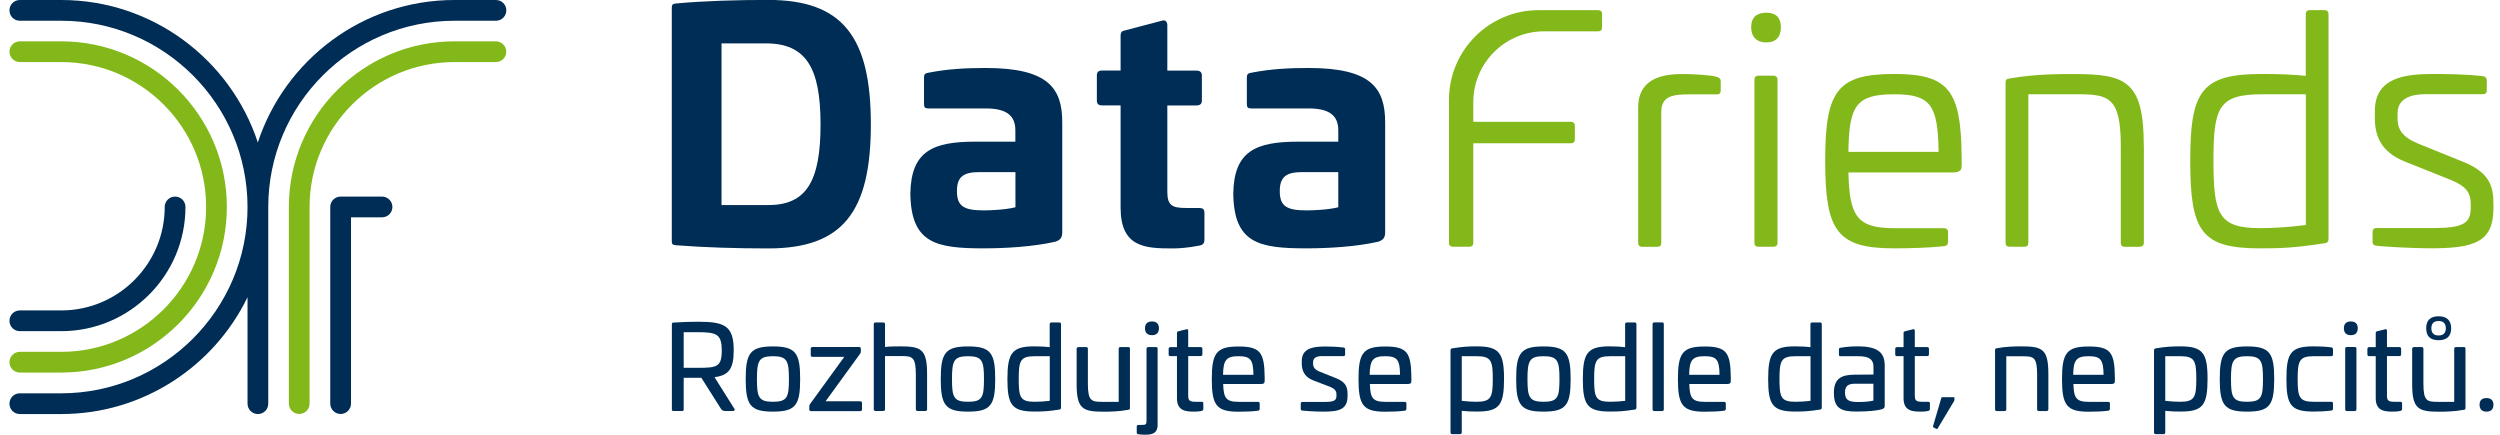 <svg fill="none" height="44" viewBox="0 0 253 44" width="253" xmlns="http://www.w3.org/2000/svg">
    <path
        d="M6.198 37.704H2.008C1.431 37.704 0.958 37.238 0.958 36.654C0.958 36.07 1.424 35.605 2.008 35.605H6.198C14.282 35.605 20.86 29.028 20.86 20.943C20.86 12.858 14.282 6.281 6.198 6.281H2.008C1.431 6.281 0.958 5.816 0.958 5.232C0.958 4.648 1.424 4.183 2.008 4.183H6.198C15.435 4.183 22.958 11.698 22.958 20.943C22.958 30.188 15.443 37.704 6.198 37.704Z"
        fill="#83B81A"/>
    <path
        d="M6.198 33.514H2.008C1.431 33.514 0.958 33.048 0.958 32.464C0.958 31.88 1.424 31.415 2.008 31.415H6.198C11.977 31.415 16.669 26.715 16.669 20.943C16.669 20.367 17.135 19.894 17.719 19.894C18.303 19.894 18.768 20.359 18.768 20.943C18.768 27.875 13.13 33.514 6.198 33.514Z"
        fill="#002D55"/>
    <path
        d="M34.472 41.894C33.895 41.894 33.422 41.428 33.422 40.844V20.943C33.422 20.367 33.888 19.894 34.472 19.894H38.662C39.238 19.894 39.711 20.359 39.711 20.943C39.711 21.527 39.246 21.993 38.662 21.993H35.521V40.844C35.521 41.421 35.056 41.894 34.472 41.894Z"
        fill="#002D55"/>
    <path
        d="M30.282 41.894C29.705 41.894 29.232 41.428 29.232 40.844V20.943C29.232 11.706 36.748 4.183 45.993 4.183H50.183C50.76 4.183 51.232 4.648 51.232 5.232C51.232 5.816 50.767 6.281 50.183 6.281H45.993C37.908 6.281 31.331 12.858 31.331 20.943V40.844C31.331 41.421 30.866 41.894 30.282 41.894Z"
        fill="#83B81A"/>
    <path
        d="M50.183 0H45.993C36.718 0 28.841 6.06 26.092 14.418C23.343 6.06 15.465 0 6.198 0H2.008C1.424 0 0.958 0.466 0.958 1.049C0.958 1.633 1.424 2.099 2.008 2.099H6.198C16.596 2.099 25.05 10.56 25.05 20.951C25.05 31.341 16.588 39.803 6.198 39.803H2.008C1.424 39.803 0.958 40.268 0.958 40.852C0.958 41.436 1.424 41.901 2.008 41.901H6.198C14.482 41.901 21.658 37.068 25.05 30.077V40.852C25.05 41.428 25.515 41.901 26.099 41.901C26.683 41.901 27.148 41.436 27.148 40.852V20.951C27.148 10.553 35.602 2.099 46 2.099H50.19C50.767 2.099 51.24 1.633 51.24 1.049C51.24 0.466 50.774 0 50.19 0H50.183Z"
        fill="#002D55"/>
    <path
        d="M88.13 12.585C88.13 21.453 85.278 25.141 77.755 25.141C74.614 25.141 71.289 25.045 68.466 24.823C68.081 24.794 67.985 24.727 67.985 24.409V0.798C67.985 0.443 68.081 0.384 68.466 0.347C71.281 0.089 74.614 -0.007 77.755 -0.007C85.278 -0.007 88.13 3.739 88.13 12.578V12.585ZM73.018 4.39V20.751H77.755C81.627 20.751 83.039 18.32 83.039 12.585C83.039 6.851 81.568 4.39 77.496 4.39H73.01H73.018Z"
        fill="#002D55"/>
    <path
        d="M107.5 12.393V23.471C107.5 23.981 107.374 24.269 106.798 24.461C104.558 24.971 101.735 25.133 99.526 25.133C94.722 25.133 92.195 24.623 92.128 19.591C92.195 15.268 94.434 14.337 98.691 14.337H102.755V13.184C102.755 11.647 101.795 10.974 99.748 10.974H93.954C93.599 10.974 93.51 10.878 93.51 10.494V7.87C93.51 7.486 93.636 7.42 93.954 7.36C95.905 6.976 97.767 6.88 99.748 6.88C106.088 6.88 107.5 8.927 107.5 12.386V12.393ZM99.082 17.418C97.42 17.418 96.843 17.965 96.843 19.34C96.843 20.877 97.545 21.291 99.563 21.291C100.206 21.291 101.839 21.224 102.763 20.973V17.418H99.082Z"
        fill="#002D55"/>
    <path
        d="M117.624 2.084C117.942 1.988 118.134 2.21 118.134 2.564V7.146H121.082C121.437 7.146 121.629 7.309 121.629 7.626V10.191C121.629 10.509 121.437 10.671 121.082 10.671H118.134V19.413C118.134 20.788 118.614 21.047 120.026 21.047H121.341C121.725 21.047 121.888 21.172 121.888 21.527V24.247C121.888 24.631 121.725 24.793 121.378 24.853C120.255 25.074 119.361 25.141 118.658 25.141C115.902 25.141 113.404 25.045 113.404 21.01V10.664H111.512C111.158 10.664 111.002 10.501 111.002 10.183V7.619C111.002 7.301 111.165 7.139 111.512 7.139H113.404V3.584C113.404 3.266 113.53 3.133 113.855 3.074L117.631 2.084H117.624Z"
        fill="#002D55"/>
    <path
        d="M140.178 12.393V23.471C140.178 23.981 140.052 24.269 139.476 24.461C137.237 24.971 134.414 25.133 132.204 25.133C127.401 25.133 124.873 24.623 124.807 19.591C124.873 15.268 127.113 14.337 131.369 14.337H135.434V13.184C135.434 11.647 134.473 10.974 132.426 10.974H126.632C126.277 10.974 126.181 10.878 126.181 10.494V7.87C126.181 7.486 126.307 7.42 126.632 7.36C128.583 6.976 130.445 6.88 132.426 6.88C138.767 6.88 140.178 8.927 140.178 12.386V12.393ZM131.753 17.418C130.091 17.418 129.514 17.965 129.514 19.34C129.514 20.877 130.216 21.291 132.234 21.291C132.877 21.291 134.51 21.224 135.434 20.973V17.418H131.753Z"
        fill="#002D55"/>
    <path
        d="M161.713 1.027C162.001 1.027 162.126 1.153 162.126 1.412V2.757C162.126 3.045 162.001 3.17 161.713 3.17H156.266C152.305 3.17 149.098 6.378 149.098 10.339V12.327H158.963C159.252 12.327 159.377 12.489 159.377 12.741V14.085C159.377 14.344 159.252 14.499 158.963 14.499H149.098V24.557C149.098 24.845 148.935 24.971 148.684 24.971H147.051C146.792 24.971 146.637 24.845 146.637 24.557V10.102C146.637 5.092 150.701 1.027 155.712 1.027H161.72H161.713Z"
        fill="#83B81A"/>
    <path
        d="M173.751 7.782C174.009 7.878 174.135 7.974 174.135 8.232V9.164C174.135 9.452 173.973 9.577 173.721 9.548H170.935C169.043 9.548 168.12 9.836 168.12 11.373V24.564C168.12 24.852 167.994 24.978 167.706 24.978H166.198C165.947 24.978 165.784 24.852 165.784 24.564V10.885C165.784 7.523 169.021 7.493 170.425 7.493C171.194 7.493 173.211 7.589 173.758 7.782H173.751Z"
        fill="#83B81A"/>
    <path
        d="M179.471 7.656C179.729 7.656 179.885 7.819 179.885 8.07V24.557C179.885 24.845 179.722 24.971 179.471 24.971H177.963C177.675 24.971 177.549 24.845 177.549 24.557V8.07C177.549 7.811 177.675 7.656 177.963 7.656H179.471Z"
        fill="#83B81A"/>
    <path
        d="M198.522 15.726V16.657C198.522 17.204 198.426 17.455 197.532 17.455H187.06C187.156 21.904 187.954 23.094 191.701 23.094H196.726C196.985 23.094 197.14 23.219 197.14 23.508V24.498C197.14 24.72 197.015 24.882 196.756 24.912C195.256 25.074 193.334 25.133 191.694 25.133C185.9 25.133 184.71 23.375 184.71 16.295C184.71 9.215 185.893 7.486 191.694 7.486C197.17 7.486 198.448 9.119 198.515 15.719L198.522 15.726ZM187.06 15.371H196.187C196.12 10.634 195.389 9.54 191.701 9.54C187.829 9.54 187.119 10.693 187.06 15.371Z"
        fill="#83B81A"/>
    <path
        d="M216.96 14.795V24.564C216.96 24.852 216.768 24.978 216.48 24.978H215.039C214.751 24.978 214.625 24.852 214.625 24.564V14.795C214.625 9.829 213.406 9.54 210.235 9.54H205.269V24.557C205.269 24.845 205.144 24.971 204.885 24.971H203.377C203.089 24.971 202.964 24.845 202.964 24.557V8.358C202.964 8.04 203.089 7.974 203.377 7.944C205.875 7.493 208.344 7.493 209.844 7.493C215.128 7.493 216.953 8.166 216.953 14.795H216.96Z"
        fill="#83B81A"/>
    <path
        d="M235.236 1.027C235.524 1.027 235.649 1.19 235.649 1.441V24.143C235.649 24.461 235.524 24.594 235.199 24.624C232.25 25.074 230.905 25.134 228.695 25.134C222.769 25.134 221.653 23.404 221.653 16.295C221.653 9.186 222.776 7.486 228.925 7.486C230.72 7.486 232.191 7.553 233.344 7.678V1.441C233.344 1.183 233.469 1.027 233.728 1.027H235.236ZM228.932 9.541C224.513 9.541 224.003 10.856 224.003 16.265C224.003 21.675 224.513 23.087 228.71 23.087C230.085 23.087 231.659 22.99 233.351 22.769V9.541H228.932Z"
        fill="#83B81A"/>
    <path
        d="M251.279 7.715C251.538 7.745 251.664 7.907 251.664 8.129V9.119C251.664 9.407 251.538 9.533 251.25 9.533H245.419C243.978 9.533 242.633 9.984 242.633 11.454V11.964C242.633 13.051 243.047 13.856 244.776 14.558L249.291 16.384C252.078 17.507 252.336 19.007 252.336 20.677V21.061C252.336 24.453 250.481 25.126 246.062 25.126C243.756 25.126 241 24.934 240.49 24.867C240.172 24.838 240.106 24.675 240.106 24.483V23.493C240.106 23.205 240.231 23.079 240.49 23.079H246.129C249.107 23.079 250.038 22.695 250.038 21.061V20.648C250.038 19.591 249.654 18.889 248.116 18.246L243.313 16.325C240.882 15.334 240.335 13.664 240.335 11.935V11.233C240.335 7.774 243.505 7.486 246.321 7.486C247.57 7.486 249.617 7.516 251.287 7.708L251.279 7.715Z"
        fill="#83B81A"/>
    <path
        d="M180.225 2.757C180.225 3.747 179.715 4.294 178.754 4.294C177.793 4.294 177.217 3.747 177.217 2.757C177.217 1.766 177.764 1.286 178.754 1.286C179.745 1.286 180.225 1.796 180.225 2.757Z"
        fill="#83B81A"/>
    <path
        d="M74.252 35.457C74.252 37.357 73.727 37.985 72.308 38.17L74.311 41.355C74.407 41.488 74.348 41.591 74.171 41.591H73.409C73.136 41.591 73.055 41.51 72.937 41.333L70.978 38.236H69.19V41.414C69.19 41.554 69.153 41.591 69.013 41.591H68.17C68.03 41.591 67.993 41.554 67.993 41.414V32.819C67.993 32.679 68.03 32.657 68.17 32.642C69.013 32.583 70.032 32.56 70.697 32.56C73.365 32.56 74.252 33.011 74.252 35.45V35.457ZM69.19 33.617V37.224H70.587C72.545 37.224 73.04 37.142 73.04 35.48C73.04 33.817 72.545 33.617 70.587 33.617H69.19Z"
        fill="#002D55"/>
    <path
        d="M80.977 38.361C80.977 41.007 80.511 41.657 78.228 41.657C75.944 41.657 75.464 41.007 75.464 38.361C75.464 35.716 75.937 35.058 78.228 35.058C80.519 35.058 80.977 35.723 80.977 38.361ZM76.602 38.361C76.602 40.202 76.779 40.66 78.228 40.66C79.676 40.66 79.839 40.194 79.839 38.361C79.839 36.529 79.661 36.048 78.228 36.048C76.794 36.048 76.602 36.514 76.602 38.361Z"
        fill="#002D55"/>
    <path
        d="M86.926 35.117C87.059 35.117 87.118 35.176 87.118 35.294V35.583C87.118 35.664 87.096 35.723 87.044 35.797L83.549 40.608H87.044C87.162 40.608 87.236 40.667 87.236 40.785V41.428C87.236 41.547 87.162 41.606 87.044 41.606H82.093C81.975 41.606 81.901 41.547 81.901 41.428V41.096C81.901 41.014 81.923 40.955 81.982 40.881L85.44 36.115H82.241C82.108 36.115 82.048 36.056 82.048 35.938V35.294C82.048 35.176 82.108 35.117 82.241 35.117H86.918H86.926Z"
        fill="#002D55"/>
    <path
        d="M89.387 32.634C89.505 32.634 89.564 32.693 89.564 32.812V35.11C90.148 35.051 90.724 35.051 91.072 35.051C93.193 35.051 93.821 35.309 93.821 37.822V41.414C93.821 41.532 93.762 41.591 93.643 41.591H92.86C92.742 41.591 92.683 41.532 92.683 41.414V37.918C92.683 36.108 92.328 36.034 91.19 36.034H89.564V41.414C89.564 41.532 89.505 41.591 89.387 41.591H88.603C88.485 41.591 88.426 41.532 88.426 41.414V32.812C88.426 32.693 88.485 32.634 88.603 32.634H89.387Z"
        fill="#002D55"/>
    <path
        d="M100.716 38.361C100.716 41.007 100.25 41.657 97.966 41.657C95.683 41.657 95.203 41.007 95.203 38.361C95.203 35.716 95.676 35.058 97.966 35.058C100.257 35.058 100.716 35.723 100.716 38.361ZM96.341 38.361C96.341 40.202 96.518 40.66 97.966 40.66C99.415 40.66 99.578 40.194 99.578 38.361C99.578 36.529 99.4 36.048 97.966 36.048C96.533 36.048 96.341 36.514 96.341 38.361Z"
        fill="#002D55"/>
    <path
        d="M107.197 32.634C107.315 32.634 107.374 32.693 107.374 32.812V41.258C107.374 41.391 107.3 41.436 107.182 41.45C106.14 41.613 105.608 41.65 104.714 41.65C102.415 41.65 101.95 41 101.95 38.369C101.95 35.738 102.415 35.051 104.654 35.051C105.327 35.051 105.874 35.088 106.229 35.132V32.812C106.229 32.693 106.288 32.634 106.406 32.634H107.189H107.197ZM104.728 36.048C103.258 36.048 103.095 36.499 103.095 38.361C103.095 40.224 103.25 40.66 104.721 40.66C105.187 40.66 105.763 40.623 106.236 40.564V36.048H104.728Z"
        fill="#002D55"/>
    <path
        d="M114.173 35.117C114.291 35.117 114.35 35.176 114.35 35.294V41.295C114.35 41.436 114.291 41.45 114.173 41.473C113.234 41.65 112.266 41.665 111.704 41.665C109.583 41.665 108.955 41.391 108.955 38.879V35.302C108.955 35.184 109.037 35.125 109.155 35.125H109.916C110.034 35.125 110.093 35.184 110.093 35.302V38.797C110.093 40.601 110.448 40.667 111.586 40.667H113.212V35.302C113.212 35.184 113.271 35.125 113.389 35.125H114.173V35.117Z"
        fill="#002D55"/>
    <path
        d="M116.974 35.117C117.092 35.117 117.151 35.176 117.151 35.295V42.995C117.151 43.941 116.449 43.993 115.85 43.993C115.747 43.993 115.303 43.971 115.2 43.948C115.082 43.926 115.037 43.867 115.037 43.756V43.165C115.037 43.047 115.111 43.002 115.23 43.002H115.503C115.991 43.002 116.028 42.958 116.028 42.492V35.302C116.028 35.184 116.087 35.125 116.205 35.125H116.988L116.974 35.117ZM117.284 33.218C117.284 33.669 117.047 33.92 116.582 33.92C116.116 33.92 115.872 33.669 115.872 33.218C115.872 32.767 116.131 32.531 116.582 32.531C117.033 32.531 117.284 32.767 117.284 33.218Z"
        fill="#002D55"/>
    <path
        d="M120.048 33.322C120.181 33.285 120.247 33.344 120.247 33.477V35.125H121.489C121.622 35.125 121.681 35.184 121.681 35.302V35.856C121.681 35.975 121.622 36.034 121.489 36.034H120.247V40.017C120.247 40.542 120.388 40.66 121.016 40.66H121.585C121.718 40.66 121.777 40.704 121.777 40.822V41.392C121.777 41.495 121.718 41.554 121.6 41.584C121.363 41.643 121.045 41.657 120.935 41.657C120.085 41.657 119.109 41.643 119.109 40.305V36.041H118.444C118.326 36.041 118.267 35.982 118.267 35.864V35.309C118.267 35.191 118.326 35.132 118.444 35.132H119.109V33.713C119.109 33.595 119.154 33.551 119.264 33.521L120.048 33.329V33.322Z"
        fill="#002D55"/>
    <path
        d="M127.985 38.184V38.531C127.985 38.768 127.926 38.864 127.556 38.864H123.787C123.824 40.312 124.097 40.667 125.361 40.667H127.305C127.423 40.667 127.482 40.726 127.482 40.844V41.369C127.482 41.473 127.423 41.547 127.32 41.561C126.714 41.642 126.063 41.665 125.339 41.665C123.107 41.665 122.634 41.014 122.634 38.369C122.634 35.723 123.107 35.065 125.339 35.065C127.571 35.065 127.955 35.694 127.985 38.191V38.184ZM123.78 37.933H126.847C126.824 36.425 126.573 36.048 125.339 36.048C124.105 36.048 123.795 36.425 123.772 37.933H123.78Z"
        fill="#002D55"/>
    <path
        d="M135.966 35.161C136.069 35.176 136.128 35.243 136.128 35.354V35.864C136.128 35.982 136.069 36.041 135.951 36.041H133.749C133.202 36.041 132.884 36.233 132.884 36.654V36.809C132.884 37.142 133.039 37.423 133.616 37.637L135.19 38.265C136.284 38.679 136.372 39.285 136.372 39.935V40.069C136.372 41.399 135.582 41.657 133.978 41.657C132.943 41.657 132.012 41.576 131.813 41.554C131.672 41.539 131.635 41.473 131.635 41.377V40.852C131.635 40.734 131.694 40.674 131.813 40.674H134.007C134.953 40.674 135.249 40.571 135.249 40.061V39.921C135.249 39.573 135.109 39.352 134.562 39.13L132.877 38.487C131.968 38.132 131.739 37.445 131.739 36.795V36.543C131.739 35.243 132.877 35.065 134.148 35.065C134.673 35.065 135.271 35.088 135.958 35.169L135.966 35.161Z"
        fill="#002D55"/>
    <path
        d="M142.831 38.184V38.531C142.831 38.768 142.772 38.864 142.402 38.864H138.634C138.67 40.312 138.944 40.667 140.208 40.667H142.151C142.269 40.667 142.329 40.726 142.329 40.844V41.369C142.329 41.473 142.269 41.547 142.166 41.561C141.56 41.642 140.91 41.665 140.185 41.665C137.954 41.665 137.481 41.014 137.481 38.369C137.481 35.723 137.954 35.065 140.185 35.065C142.417 35.065 142.801 35.694 142.831 38.191V38.184ZM138.619 37.933H141.686C141.663 36.425 141.412 36.048 140.178 36.048C138.944 36.048 138.634 36.425 138.611 37.933H138.619Z"
        fill="#002D55"/>
    <path
        d="M152.209 38.347C152.209 40.992 151.736 41.65 149.497 41.65C148.906 41.65 148.44 41.635 147.93 41.576V43.756C147.93 43.874 147.871 43.934 147.753 43.934H146.969C146.851 43.934 146.792 43.874 146.792 43.756V35.45C146.792 35.317 146.866 35.273 146.984 35.25C148.026 35.088 148.551 35.051 149.438 35.051C151.736 35.051 152.209 35.723 152.209 38.347ZM147.93 36.048V40.564C148.403 40.623 148.965 40.66 149.423 40.66C150.893 40.66 151.071 40.209 151.071 38.361C151.071 36.514 150.908 36.048 149.445 36.048H147.93Z"
        fill="#002D55"/>
    <path
        d="M158.949 38.361C158.949 41.007 158.483 41.657 156.2 41.657C153.916 41.657 153.436 41.007 153.436 38.361C153.436 35.716 153.909 35.058 156.2 35.058C158.491 35.058 158.949 35.723 158.949 38.361ZM154.581 38.361C154.581 40.202 154.759 40.66 156.207 40.66C157.655 40.66 157.818 40.194 157.818 38.361C157.818 36.529 157.641 36.048 156.207 36.048C154.773 36.048 154.581 36.514 154.581 38.361Z"
        fill="#002D55"/>
    <path
        d="M165.43 32.634C165.548 32.634 165.607 32.693 165.607 32.812V41.258C165.607 41.391 165.533 41.436 165.415 41.45C164.373 41.613 163.841 41.65 162.947 41.65C160.648 41.65 160.183 41 160.183 38.369C160.183 35.738 160.648 35.051 162.888 35.051C163.56 35.051 164.107 35.088 164.462 35.132V32.812C164.462 32.693 164.521 32.634 164.639 32.634H165.422H165.43ZM162.961 36.048C161.491 36.048 161.328 36.499 161.328 38.361C161.328 40.224 161.483 40.66 162.954 40.66C163.42 40.66 163.996 40.623 164.469 40.564V36.048H162.961Z"
        fill="#002D55"/>
    <path
        d="M168.201 32.627C168.319 32.627 168.378 32.686 168.378 32.804V41.421C168.378 41.539 168.319 41.598 168.201 41.598H167.418C167.299 41.598 167.24 41.539 167.24 41.421V32.804C167.24 32.686 167.299 32.627 167.418 32.627H168.201Z"
        fill="#002D55"/>
    <path
        d="M175.155 38.184V38.531C175.155 38.768 175.096 38.864 174.726 38.864H170.958C170.994 40.312 171.268 40.667 172.532 40.667H174.475C174.593 40.667 174.653 40.726 174.653 40.844V41.369C174.653 41.473 174.593 41.547 174.49 41.561C173.884 41.642 173.234 41.665 172.509 41.665C170.278 41.665 169.805 41.014 169.805 38.369C169.805 35.723 170.278 35.065 172.509 35.065C174.741 35.065 175.125 35.694 175.155 38.191V38.184ZM170.95 37.933H174.017C173.995 36.425 173.744 36.048 172.509 36.048C171.275 36.048 170.965 36.425 170.943 37.933H170.95Z"
        fill="#002D55"/>
    <path
        d="M184.185 32.634C184.304 32.634 184.363 32.693 184.363 32.812V41.258C184.363 41.391 184.289 41.436 184.171 41.45C183.129 41.613 182.597 41.65 181.702 41.65C179.404 41.65 178.938 41 178.938 38.369C178.938 35.738 179.404 35.051 181.643 35.051C182.316 35.051 182.863 35.088 183.217 35.132V32.812C183.217 32.693 183.276 32.634 183.395 32.634H184.178H184.185ZM181.717 36.048C180.247 36.048 180.084 36.499 180.084 38.361C180.084 40.224 180.239 40.66 181.71 40.66C182.175 40.66 182.752 40.623 183.225 40.564V36.048H181.717Z"
        fill="#002D55"/>
    <path
        d="M190.733 36.913V41.059C190.733 41.162 190.733 41.31 190.511 41.391C190.098 41.547 189.063 41.65 187.881 41.65C186.314 41.65 185.59 41.332 185.59 39.743C185.59 38.325 186.336 37.918 187.688 37.918L189.595 37.903V37.113C189.595 36.381 189.166 36.048 188.058 36.048H186.277C186.136 36.048 186.1 36.011 186.1 35.871V35.383C186.1 35.243 186.144 35.221 186.262 35.191C186.964 35.073 187.555 35.051 188.05 35.051C189.898 35.051 190.726 35.62 190.726 36.913H190.733ZM187.711 38.834C187.06 38.834 186.713 39.049 186.713 39.721C186.713 40.505 187.105 40.682 188.073 40.682C188.442 40.682 189.137 40.66 189.588 40.541V38.834H187.703H187.711Z"
        fill="#002D55"/>
    <path
        d="M193.578 33.322C193.711 33.285 193.778 33.344 193.778 33.477V35.125H195.019C195.152 35.125 195.211 35.184 195.211 35.302V35.856C195.211 35.975 195.152 36.034 195.019 36.034H193.778V40.017C193.778 40.542 193.918 40.66 194.546 40.66H195.115C195.248 40.66 195.307 40.704 195.307 40.822V41.392C195.307 41.495 195.248 41.554 195.13 41.584C194.894 41.643 194.576 41.657 194.465 41.657C193.615 41.657 192.64 41.643 192.64 40.305V36.041H191.974C191.856 36.041 191.797 35.982 191.797 35.864V35.309C191.797 35.191 191.856 35.132 191.974 35.132H192.64V33.713C192.64 33.595 192.684 33.551 192.795 33.521L193.578 33.329V33.322Z"
        fill="#002D55"/>
    <path
        d="M197.673 40.187C197.746 40.187 197.791 40.224 197.791 40.305V40.468C197.791 40.541 197.754 40.586 197.732 40.623L196.106 43.335C196.061 43.409 196.009 43.431 195.943 43.395L195.67 43.254C195.61 43.217 195.61 43.151 195.633 43.092L196.453 40.298C196.475 40.224 196.497 40.194 196.608 40.194H197.673V40.187Z"
        fill="#002D55"/>
    <path
        d="M207.294 37.829V41.421C207.294 41.539 207.213 41.598 207.095 41.598H206.333C206.215 41.598 206.156 41.539 206.156 41.421V37.925C206.156 36.115 205.801 36.056 204.663 36.056H203.037V41.421C203.037 41.539 202.978 41.598 202.86 41.598H202.077C201.959 41.598 201.899 41.539 201.899 41.421V35.435C201.899 35.28 201.959 35.273 202.077 35.243C203.001 35.066 203.976 35.051 204.545 35.051C206.666 35.051 207.294 35.309 207.294 37.822V37.829Z"
        fill="#002D55"/>
    <path
        d="M214.026 38.184V38.531C214.026 38.768 213.967 38.864 213.598 38.864H209.829C209.866 40.312 210.139 40.667 211.403 40.667H213.347C213.465 40.667 213.524 40.726 213.524 40.844V41.369C213.524 41.473 213.465 41.547 213.361 41.561C212.755 41.642 212.105 41.665 211.381 41.665C209.149 41.665 208.676 41.014 208.676 38.369C208.676 35.723 209.149 35.065 211.381 35.065C213.613 35.065 213.997 35.694 214.026 38.191V38.184ZM209.814 37.933H212.881C212.859 36.425 212.608 36.048 211.373 36.048C210.139 36.048 209.829 36.425 209.807 37.933H209.814Z"
        fill="#002D55"/>
    <path
        d="M223.404 38.347C223.404 40.992 222.931 41.65 220.692 41.65C220.101 41.65 219.635 41.635 219.125 41.576V43.756C219.125 43.874 219.066 43.934 218.948 43.934H218.165C218.046 43.934 217.987 43.874 217.987 43.756V35.45C217.987 35.317 218.061 35.273 218.179 35.25C219.221 35.088 219.746 35.051 220.633 35.051C222.931 35.051 223.404 35.723 223.404 38.347ZM219.125 36.048V40.564C219.598 40.623 220.16 40.66 220.618 40.66C222.089 40.66 222.266 40.209 222.266 38.361C222.266 36.514 222.104 36.048 220.64 36.048H219.125Z"
        fill="#002D55"/>
    <path
        d="M230.151 38.361C230.151 41.007 229.686 41.657 227.402 41.657C225.119 41.657 224.638 41.007 224.638 38.361C224.638 35.716 225.111 35.058 227.402 35.058C229.693 35.058 230.151 35.723 230.151 38.361ZM225.776 38.361C225.776 40.202 225.954 40.66 227.402 40.66C228.851 40.66 229.013 40.194 229.013 38.361C229.013 36.529 228.836 36.048 227.402 36.048C225.969 36.048 225.776 36.514 225.776 38.361Z"
        fill="#002D55"/>
    <path
        d="M235.938 35.162C236.041 35.176 236.1 35.243 236.1 35.361V35.871C236.1 35.989 236.041 36.048 235.923 36.048H234.134C232.701 36.048 232.523 36.514 232.523 38.361C232.523 40.209 232.701 40.66 234.134 40.66H235.923C236.041 40.66 236.1 40.719 236.1 40.837V41.347C236.1 41.465 236.041 41.539 235.938 41.547C235.332 41.628 234.637 41.65 234.134 41.65C231.836 41.65 231.385 41 231.385 38.354C231.385 35.709 231.836 35.051 234.134 35.051C234.629 35.051 235.332 35.073 235.938 35.154V35.162Z"
        fill="#002D55"/>
    <path
        d="M238.605 33.218C238.605 33.669 238.369 33.92 237.903 33.92C237.438 33.92 237.201 33.669 237.201 33.218C237.201 32.767 237.452 32.531 237.903 32.531C238.354 32.531 238.605 32.767 238.605 33.218ZM238.295 35.117C238.413 35.117 238.472 35.176 238.472 35.295V41.421C238.472 41.539 238.413 41.598 238.295 41.598H237.512C237.393 41.598 237.334 41.539 237.334 41.421V35.295C237.334 35.176 237.393 35.117 237.512 35.117H238.295Z"
        fill="#002D55"/>
    <path
        d="M241.362 33.322C241.495 33.285 241.561 33.344 241.561 33.477V35.125H242.803C242.936 35.125 242.995 35.184 242.995 35.302V35.856C242.995 35.975 242.936 36.034 242.803 36.034H241.561V40.017C241.561 40.542 241.702 40.66 242.33 40.66H242.899C243.032 40.66 243.091 40.704 243.091 40.822V41.392C243.091 41.495 243.032 41.554 242.914 41.584C242.677 41.643 242.359 41.657 242.249 41.657C241.399 41.657 240.423 41.643 240.423 40.305V36.041H239.758C239.64 36.041 239.581 35.982 239.581 35.864V35.309C239.581 35.191 239.64 35.132 239.758 35.132H240.423V33.713C240.423 33.595 240.468 33.551 240.578 33.521L241.362 33.329V33.322Z"
        fill="#002D55"/>
    <path
        d="M249.328 35.117C249.446 35.117 249.506 35.176 249.506 35.295V41.295C249.506 41.436 249.446 41.45 249.328 41.473C248.39 41.65 247.422 41.665 246.86 41.665C244.739 41.665 244.111 41.391 244.111 38.879V35.302C244.111 35.184 244.192 35.125 244.31 35.125H245.072C245.19 35.125 245.249 35.184 245.249 35.302V38.797C245.249 40.601 245.604 40.667 246.742 40.667H248.367V35.302C248.367 35.184 248.427 35.125 248.545 35.125H249.328V35.117ZM248.057 33.218C248.057 34.024 247.621 34.43 246.786 34.43C245.951 34.43 245.53 34.031 245.53 33.218C245.53 32.405 245.966 32.006 246.786 32.006C247.606 32.006 248.057 32.42 248.057 33.218ZM246.054 33.218C246.054 33.706 246.306 33.95 246.786 33.95C247.266 33.95 247.518 33.698 247.518 33.218C247.518 32.738 247.266 32.486 246.786 32.486C246.306 32.486 246.054 32.738 246.054 33.218Z"
        fill="#002D55"/>
    <path
        d="M252.336 40.956C252.336 41.406 252.1 41.658 251.634 41.658C251.168 41.658 250.932 41.406 250.932 40.956C250.932 40.505 251.183 40.283 251.634 40.283C252.085 40.283 252.336 40.52 252.336 40.956Z"
        fill="#002D55"/>
</svg>
